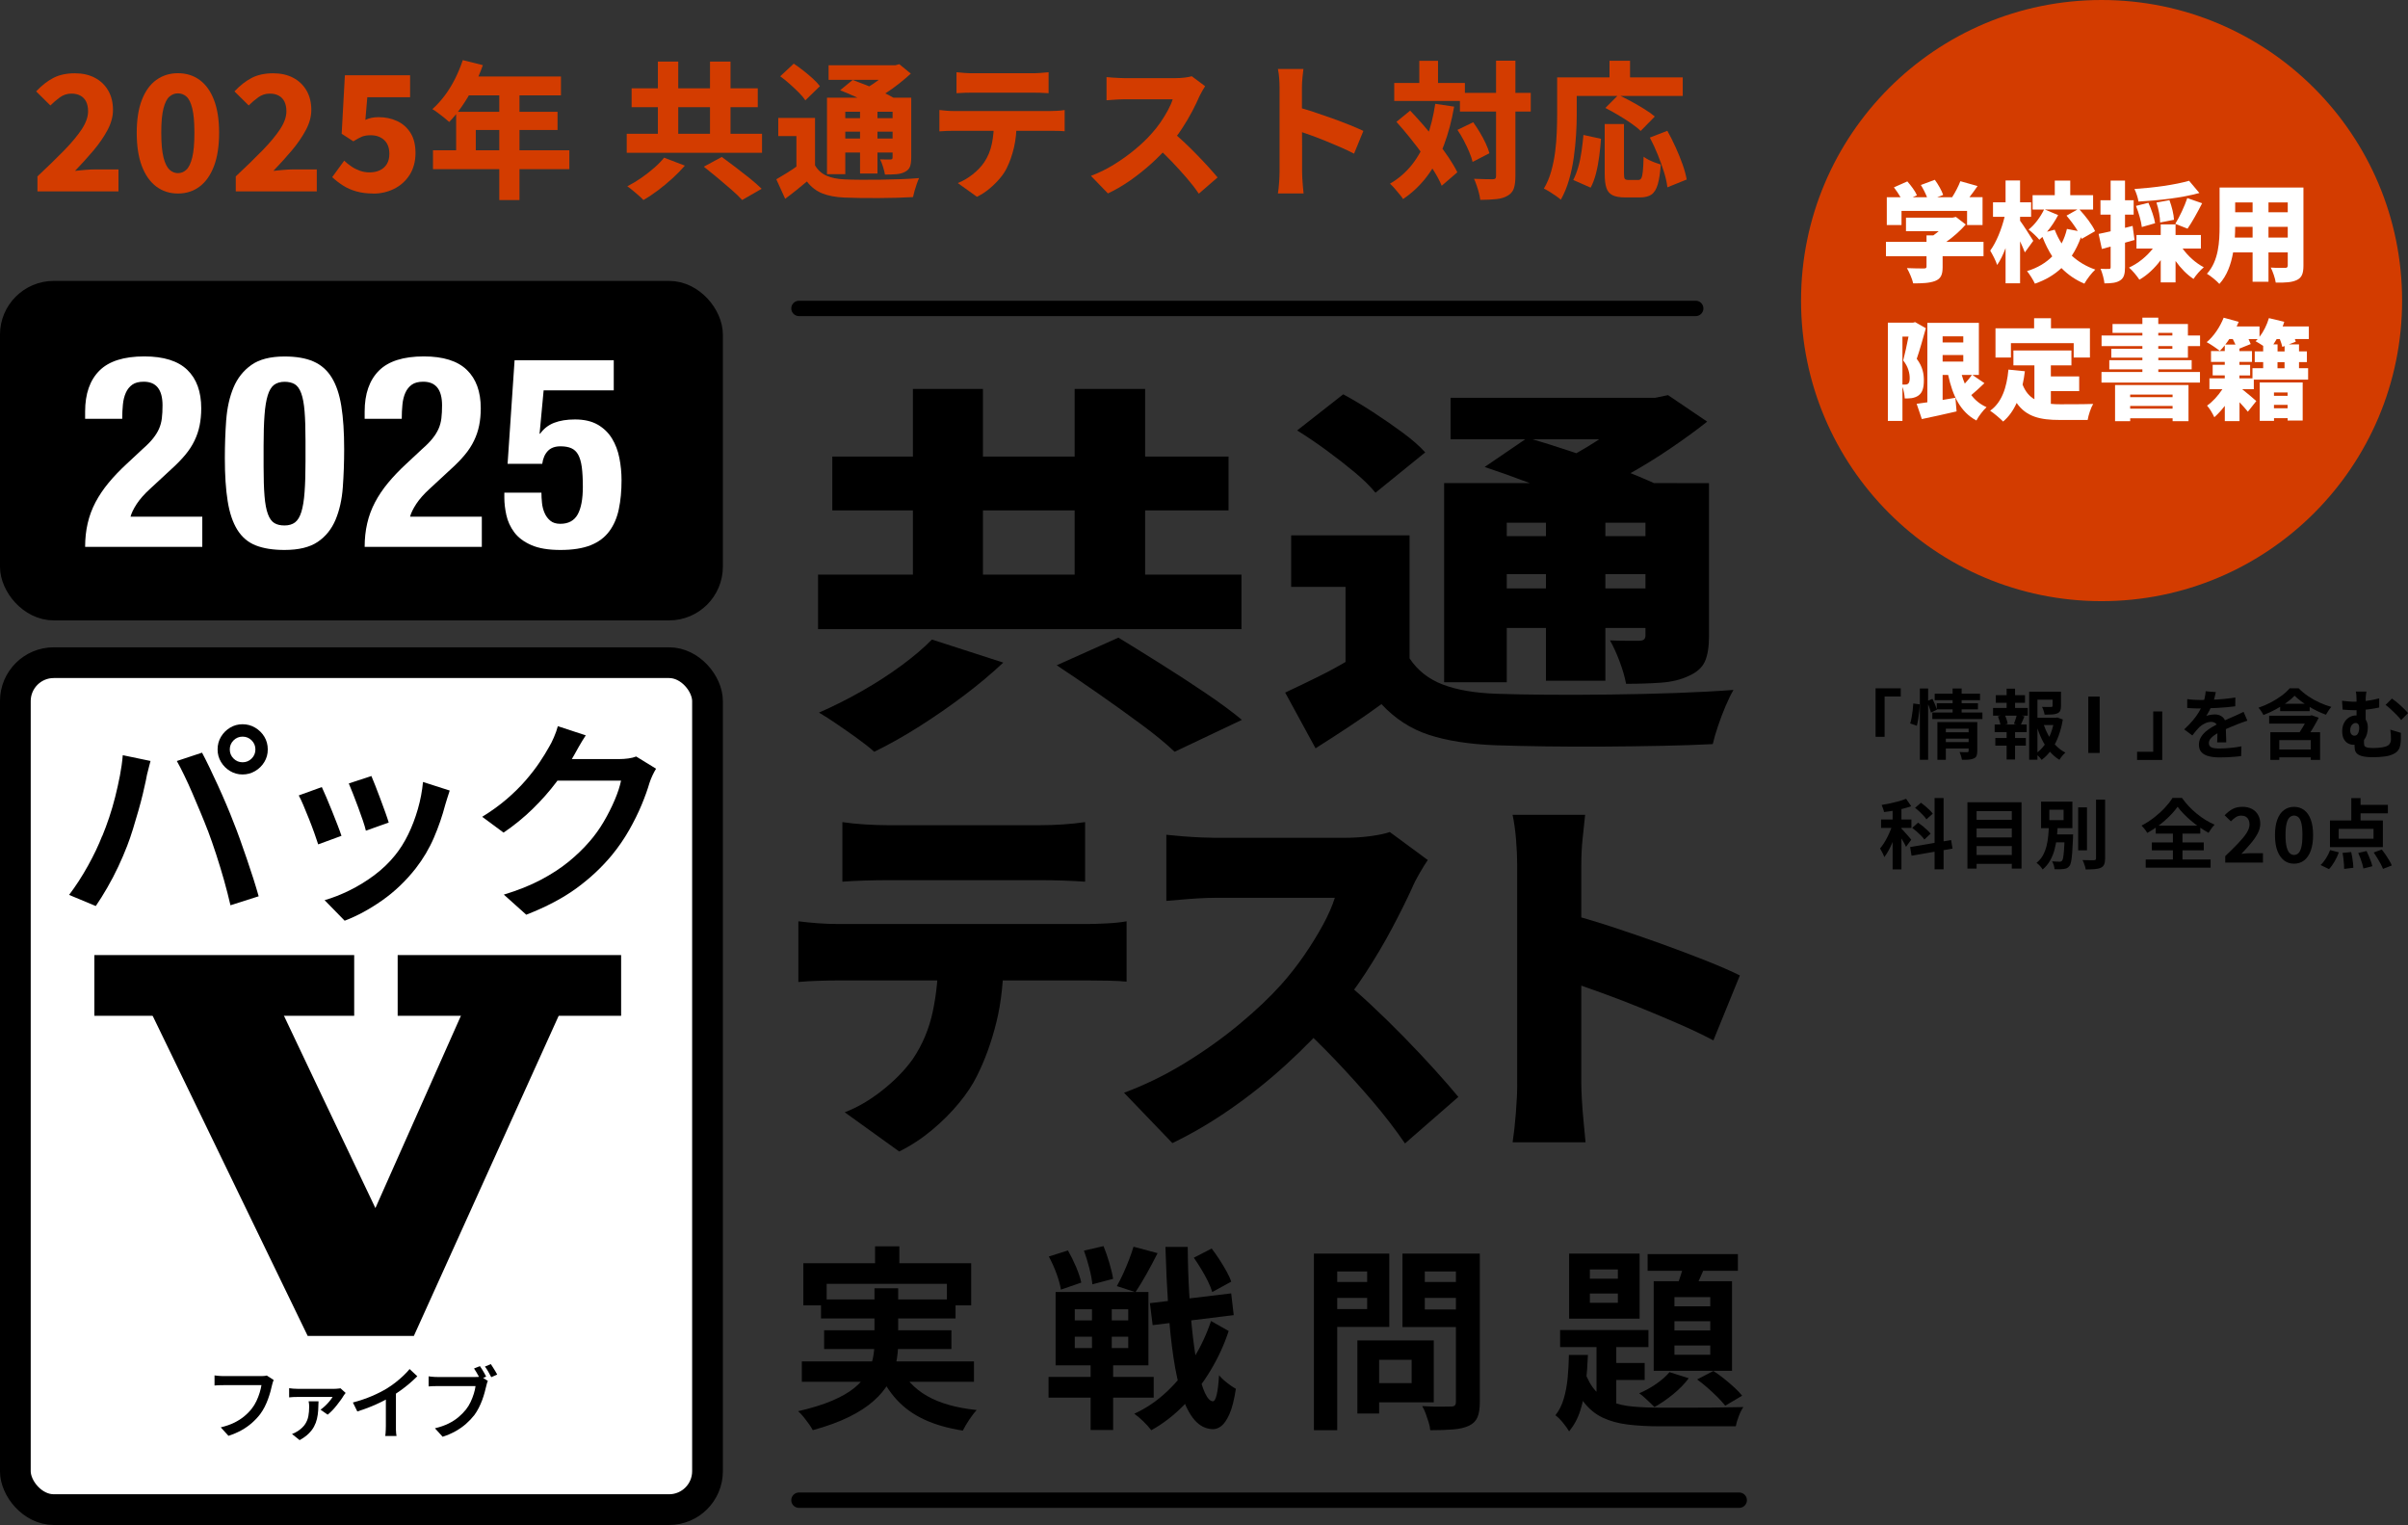 <?xml version="1.0" encoding="UTF-8"?>
<svg id="_レイヤー_2" data-name="レイヤー 2" xmlns="http://www.w3.org/2000/svg" viewBox="0 0 571.14 361.64">
  <rect x="0" y="0" width="571.14" height="361.64" fill="#333333" stroke="none"/>
  <defs>
    <style>
      .cls-1, .cls-2 {
        stroke-miterlimit: 10;
        stroke-width: 7.29px;
      }

      .cls-1, .cls-2, .cls-3 {
        stroke: #000;
      }

      .cls-2, .cls-4 {
        fill: #fff;
      }

      .cls-5, .cls-6, .cls-4 {
        stroke-width: 0px;
      }

      .cls-6 {
        fill: #d33c00;
      }

      .cls-3 {
        fill: none;
        stroke-linecap: round;
        stroke-linejoin: round;
        stroke-width: 3.64px;
      }
    </style>
  </defs>
  <g id="_レイヤー_1-2" data-name="レイヤー 1">
    <g>
      <g>
        <circle class="cls-6" cx="498.46" cy="71.28" r="71.28"/>
        <g>
          <path class="cls-4" d="m470.44,60.76h-9.68v2.57c0,1.82-.41,2.77-1.8,3.31-1.36.51-3.08.56-5.18.56-.23-1.05-.92-2.64-1.49-3.62,1.44.08,3.46.08,3.98.08s.67-.1.67-.46v-2.44h-9.62v-3.41h9.62v-1.54h1.62c.44-.31.87-.64,1.26-.98h-7.75v-3.21h11.04l.8-.18,2.34,1.8c-1.26,1.41-2.88,2.9-4.62,4.11h8.83v3.41Zm-19.43-7.39h-3.49v-6.6h3.26c-.44-.77-1.03-1.64-1.57-2.34l3.18-1.41c.87.98,1.87,2.31,2.28,3.29l-1,.46h3.39c-.36-.92-.92-2.03-1.46-2.9l3.31-1.23c.8,1.08,1.64,2.57,1.98,3.59l-1.41.54h3.54c.77-1.21,1.51-2.64,1.95-3.8l4.08,1.15c-.64.92-1.28,1.82-1.93,2.64h3.11v6.6h-3.67v-3.34h-15.55v3.34Z"/>
          <path class="cls-4" d="m480.26,59.86c-.28-.74-.69-1.69-1.13-2.64v9.96h-3.44v-8.34c-.59,1.57-1.26,2.95-2,4-.31-1.03-1.1-2.49-1.64-3.41,1.46-1.98,2.72-5.16,3.41-8.01h-2.75v-3.44h2.98v-5.18h3.44v5.18h2.62v3.44h-2.62v.92c.72.95,2.69,4.06,3.13,4.77l-2,2.75Zm13.47-3.23l-.15-.38c-.59,1.57-1.28,3.03-2.18,4.39,1.54,1.41,3.39,2.54,5.57,3.29-.85.77-2.03,2.31-2.59,3.34-2.13-.9-3.93-2.16-5.44-3.7-1.67,1.57-3.72,2.82-6.29,3.7-.38-.85-1.28-2.26-1.87-2.98,2.51-.77,4.49-1.98,5.98-3.49-.9-1.39-1.67-2.95-2.33-4.62-.26.23-.49.46-.74.67-.57-.72-1.75-1.8-2.54-2.41,1.44-1.1,2.82-3,3.67-4.75h-2.72v-3.41h5.26v-3.46h3.67v3.46h5.42v3.41h-3.23c1.46,1.57,3.03,3.62,3.7,5.13l-3.16,1.82Zm-6.39-2.16c.44,1.15.98,2.23,1.64,3.26.56-1.08.98-2.23,1.26-3.44l2.57.49c-.74-1.23-1.75-2.57-2.67-3.64l2.59-1.46h-7.73l3.16,1.33c-.74,1.41-1.64,2.77-2.64,3.95l1.82-.49Z"/>
          <path class="cls-4" d="m506.28,56.91c-.74.23-1.49.44-2.26.64v5.8c0,1.62-.26,2.57-1.13,3.13-.87.59-2.05.72-3.75.72-.08-.92-.49-2.46-.92-3.46.82.05,1.67.05,1.98.03.31,0,.41-.08.41-.41v-4.88l-2.08.56-.77-3.57c.82-.15,1.8-.39,2.85-.62v-3.95h-2.41v-3.41h2.41v-4.67h3.41v4.67h2.05v3.41h-2.05v3.13l1.8-.46.46,3.34Zm11.4,2.03c1.26,1.77,3.11,3.44,5.03,4.44-.8.64-1.9,1.92-2.44,2.77-1.57-1.03-3.03-2.54-4.26-4.26v5.08h-3.52v-5.29c-1.41,1.9-3.16,3.57-5.06,4.65-.56-.87-1.67-2.21-2.46-2.87,2.18-1,4.23-2.67,5.65-4.52h-3.88v-3.21h5.75v-2.52h3.52v2.52h6.01v3.21h-4.34Zm3.98-13.17c-4.21,1.16-9.7,1.77-14.45,2.03-.1-.85-.56-2.18-.95-2.98,4.62-.31,9.68-1,12.96-1.95l2.44,2.9Zm-13.65,8.06c-.15-1.31-.74-3.41-1.39-5l2.95-.74c.69,1.51,1.39,3.54,1.59,4.85l-3.16.9Zm4.34-1.08c0-1.21-.36-3.18-.87-4.72l3.08-.56c.56,1.49,1.03,3.39,1.08,4.65l-3.29.64Zm3.59.33c1-1.62,2.21-4.16,2.85-6.11l3.52,1.23c-1.13,2.21-2.41,4.52-3.46,6.03l-2.9-1.15Z"/>
          <path class="cls-4" d="m546.34,62.99c0,1.85-.38,2.82-1.51,3.39-1.18.59-2.77.67-5.06.64-.13-1-.69-2.62-1.18-3.57,1.26.1,2.93.08,3.39.08s.64-.15.64-.59v-3.08h-4.57v6.96h-3.77v-6.96h-4.62c-.49,2.8-1.46,5.54-3.26,7.47-.59-.69-2.13-1.95-2.95-2.41,2.8-3.05,3-7.67,3-11.29v-9.16h19.89v18.53Zm-12.06-6.65v-2.54h-4.13c0,.8-.03,1.64-.08,2.54h4.21Zm-4.13-8.34v2.34h4.13v-2.34h-4.13Zm12.47,0h-4.57v2.34h4.57v-2.34Zm0,8.34v-2.54h-4.57v2.54h4.57Z"/>
          <path class="cls-4" d="m456.78,77.83c-.64,2.31-1.46,5.26-2.16,7.26,1.46,1.92,1.69,3.67,1.69,5.11,0,1.87-.38,2.95-1.28,3.59-.44.33-.98.51-1.57.62-.46.08-1.08.08-1.69.08-.03-.77-.21-1.87-.54-2.75v8.08h-3.46v-23.3h5.96l.51-.13,2.54,1.44Zm-5.54,13.37h.64c.26,0,.49-.05.69-.21.26-.21.38-.62.38-1.31,0-1.08-.28-2.62-1.54-4.21.41-1.54.9-3.82,1.26-5.65h-1.44v11.37Zm19.43-.33c-1.03,1-2.13,2-3.11,2.82.92,1.23,2.13,2.21,3.62,2.87-.8.72-1.9,2.18-2.41,3.16-3.8-2.03-5.62-5.83-6.7-10.81h-1.31v5.93c1-.18,2.03-.33,3.03-.51l.28,3.23c-2.82.67-5.83,1.31-8.24,1.82l-1.23-3.62c.74-.1,1.59-.23,2.54-.36v-18.84h12.22v12.35h-1.54l2.85,1.95Zm-9.91-11.11v1.44h4.9v-1.44h-4.9Zm0,5.98h4.9v-1.54h-4.9v1.54Zm4.54,3.18c.21.72.44,1.41.72,2.05.64-.69,1.23-1.41,1.69-2.05h-2.41Z"/>
          <path class="cls-4" d="m486.44,95.77c.72.08,1.46.1,2.23.1,1.62,0,5.8,0,7.8-.08-.54.87-1.13,2.67-1.31,3.8h-6.7c-4.47,0-7.83-.72-10.14-4.03-.8,1.77-1.85,3.26-3.21,4.41-.62-.67-2.21-2-3.08-2.57,2.75-1.95,3.95-5.47,4.34-9.75l3.9.39c-.13,1.1-.31,2.18-.54,3.18.67,1.69,1.62,2.77,2.8,3.46v-8.03h-4.98v-3.54h13.76v3.54h-4.88v2.62h6.72v3.49h-6.72v3Zm-9.47-10.98h-3.67v-6.93h9.16v-2.39h4v2.39h9.24v6.93h-3.85v-3.41h-14.89v3.41Z"/>
          <path class="cls-4" d="m511.92,84.82v.59h7.91v2.18h-7.91v.62h9.88v2.52h-23.36v-2.52h9.7v-.62h-7.85v-2.18h7.85v-.59h-7.37v-2.1h7.37v-.64h-9.68v-2.52h9.68v-.62h-7.08v-2.1h7.08v-1.51h3.77v1.51h7.03v2.72h2.88v2.52h-2.88v2.75h-7.03Zm-10.27,6.49h17.43v8.57h-3.77v-.69h-10.06v.69h-3.59v-8.57Zm3.59,2.26v.62h10.06v-.62h-10.06Zm10.06,3.34v-.64h-10.06v.64h10.06Zm-3.39-17.35h3.34v-.62h-3.34v.62Zm0,3.16h3.34v-.64h-3.34v.64Z"/>
          <path class="cls-4" d="m547.62,80.4h-3.31c.08.23.15.44.21.64l-1.62.62h2.39v1.67h1.87v2.54h-1.87v1.44h2.16v2.72h-12.88v2.26h-2.77c1.18.92,2.85,2.36,3.36,2.82l-2,2.52c-.49-.62-1.23-1.44-1.98-2.23v4.47h-3.49v-3.62c-.79,1.03-1.67,1.98-2.49,2.69-.36-.8-1.1-2.08-1.72-2.75,1.28-.87,2.64-2.36,3.64-3.9h-3.08v-2.57h3.64v-.69h-2.87v-2.52h2.87v-.69h-3.26v-2.57h3.26v-1.36c-.38.49-.79.95-1.18,1.33-.72-.59-2.23-1.62-3.11-2.08,1.67-1.36,3.18-3.64,4.03-5.8l3.57.98c-.15.36-.31.74-.49,1.1h5.42v2.46c.97-1.23,1.77-2.87,2.23-4.44l3.64.87c-.1.36-.23.74-.38,1.1h6.21v2.98Zm-18.86,0c-.31.46-.62.9-.95,1.31h2.41c-.18-.41-.41-.87-.64-1.31h-.82Zm2.41,9.32h3.08v-2.41h2.54v-1.44h-2v-2.54h2v-1.31c-.64-.41-1.31-.85-1.8-1.1.18-.15.33-.33.51-.51h-2.18c.21.44.39.85.51,1.18l-2.67,1.08v.59h2.98v2.57h-2.98v.69h2.54v2.52h-2.54v.69Zm4.8.98h10.19v9.03h-3.57v-.56h-3.23v.64h-3.39v-9.11Zm5.36-8.44c-.1-.49-.33-1.18-.59-1.85h-.75c-.26.44-.51.87-.79,1.26h1v1.67h1.67v-1.28l-.54.21Zm-1.98,10.81v.8h3.23v-.8h-3.23Zm3.23,3.75v-.8h-3.23v.8h3.23Zm-.72-10.93h-1.67v1.44h1.67v-1.44Z"/>
        </g>
      </g>
      <g>
        <g>
          <g>
            <g>
              <rect class="cls-1" x="3.64" y="70.26" width="164.17" height="73.22" rx="9.11" ry="9.11"/>
              <g>
                <path class="cls-4" d="m20.19,129.71c0-2,.2-3.87.61-5.62.4-1.74,1.02-3.4,1.85-4.98.83-1.57,1.87-3.12,3.12-4.63,1.25-1.51,2.71-3.03,4.37-4.56l3.7-3.45c1.02-.89,1.84-1.72,2.45-2.49.62-.77,1.09-1.53,1.43-2.3s.56-1.6.67-2.49c.11-.89.16-1.91.16-3.06,0-3.74-1.49-5.61-4.46-5.61-1.15,0-2.05.23-2.71.7-.66.47-1.17,1.11-1.53,1.91-.36.81-.6,1.75-.7,2.81-.11,1.06-.16,2.19-.16,3.38h-8.8v-1.72c0-4.21,1.13-7.44,3.38-9.7,2.25-2.25,5.8-3.38,10.65-3.38,4.59,0,7.99,1.06,10.2,3.19,2.21,2.13,3.31,5.17,3.31,9.12,0,1.45-.13,2.8-.38,4.05-.25,1.25-.66,2.46-1.21,3.6-.55,1.15-1.27,2.27-2.17,3.35-.89,1.08-1.98,2.2-3.25,3.35l-5.1,4.72c-1.36,1.23-2.42,2.44-3.19,3.6-.76,1.17-1.25,2.18-1.47,3.03h17.02v7.15h-27.79Z"/>
                <path class="cls-4" d="m53.66,99.6c.21-2.89.79-5.46,1.72-7.69.93-2.23,2.35-4.02,4.24-5.36,1.89-1.34,4.51-2.01,7.87-2.01,2.76,0,5.05.39,6.85,1.18,1.81.79,3.25,2.05,4.33,3.8,1.08,1.74,1.85,4.01,2.29,6.8.45,2.79.67,6.18.67,10.18,0,3.15-.11,6.17-.32,9.06-.21,2.89-.79,5.46-1.72,7.69-.94,2.23-2.35,3.99-4.24,5.26-1.89,1.28-4.52,1.91-7.87,1.91-2.72,0-4.99-.36-6.82-1.08-1.83-.72-3.28-1.96-4.37-3.7-1.08-1.74-1.85-4.01-2.29-6.8-.45-2.79-.67-6.18-.67-10.18,0-3.15.11-6.17.32-9.06Zm9.08,18.03c.15,1.81.41,3.23.8,4.27.38,1.04.89,1.75,1.53,2.14s1.44.57,2.42.57,1.85-.24,2.49-.73c.64-.49,1.14-1.32,1.5-2.49.36-1.17.62-2.73.76-4.69.15-1.96.22-4.38.22-7.27v-4.91c0-2.85-.07-5.18-.22-6.99-.15-1.81-.41-3.23-.8-4.28-.38-1.04-.89-1.75-1.53-2.14-.64-.38-1.45-.57-2.42-.57s-1.85.25-2.49.73c-.64.49-1.14,1.32-1.5,2.49-.36,1.17-.62,2.73-.76,4.69-.15,1.96-.22,4.38-.22,7.27v4.91c0,2.85.07,5.18.22,6.99Z"/>
                <path class="cls-4" d="m86.49,129.71c0-2,.2-3.87.61-5.62.4-1.74,1.02-3.4,1.85-4.98.83-1.57,1.87-3.12,3.12-4.63,1.25-1.51,2.71-3.03,4.37-4.56l3.7-3.45c1.02-.89,1.84-1.72,2.45-2.49.62-.77,1.09-1.53,1.43-2.3s.56-1.6.67-2.49c.11-.89.16-1.91.16-3.06,0-3.74-1.49-5.61-4.46-5.61-1.15,0-2.05.23-2.71.7-.66.47-1.17,1.11-1.53,1.91-.36.81-.6,1.75-.7,2.81-.11,1.06-.16,2.19-.16,3.38h-8.8v-1.72c0-4.21,1.13-7.44,3.38-9.7,2.25-2.25,5.8-3.38,10.65-3.38,4.59,0,7.99,1.06,10.2,3.19,2.21,2.13,3.31,5.17,3.31,9.12,0,1.45-.13,2.8-.38,4.05-.25,1.25-.66,2.46-1.21,3.6-.55,1.15-1.27,2.27-2.17,3.35-.89,1.08-1.98,2.2-3.25,3.35l-5.1,4.72c-1.36,1.23-2.42,2.44-3.19,3.6-.76,1.17-1.25,2.18-1.47,3.03h17.02v7.15h-27.79Z"/>
                <path class="cls-4" d="m128.94,92.58l-.96,10.27h.13c.85-1.19,1.95-2.05,3.31-2.58,1.36-.53,3.02-.8,4.97-.8,2.17,0,3.96.42,5.39,1.24,1.42.83,2.55,1.92,3.38,3.29.83,1.36,1.41,2.9,1.75,4.63.34,1.72.51,3.48.51,5.26,0,2.51-.21,4.79-.64,6.83-.42,2.04-1.18,3.8-2.26,5.26-1.08,1.47-2.56,2.57-4.43,3.32-1.87.74-4.25,1.12-7.14,1.12s-5.15-.38-6.92-1.15-3.11-1.78-4.05-3.03c-.93-1.25-1.56-2.62-1.88-4.08-.32-1.47-.48-2.84-.48-4.12v-1.21h8.8c0,.77.04,1.57.13,2.42.08.85.29,1.65.61,2.39.32.75.78,1.36,1.37,1.85.59.49,1.38.73,2.36.73,1.91,0,3.28-.73,4.11-2.2.83-1.47,1.24-3.67,1.24-6.6,0-1.87-.09-3.42-.25-4.66-.17-1.23-.46-2.21-.86-2.94-.4-.72-.95-1.23-1.63-1.53-.68-.3-1.53-.45-2.55-.45-1.32,0-2.33.37-3.03,1.12-.7.74-1.14,1.75-1.31,3.03h-8.22l1.66-24.57h23.52v7.15h-16.64Z"/>
              </g>
            </g>
            <g>
              <rect class="cls-2" x="3.64" y="157.15" width="164.17" height="200.85" rx="9.11" ry="9.11"/>
              <g>
                <g>
                  <path class="cls-5" d="m137.25,230.41l-39.09,86.4h-25.18l-42.38-87.5h31.34c1.78,4.14,27.1,57.18,27.1,57.18l24.94-56.08h23.26Z"/>
                  <rect class="cls-5" x="22.38" y="226.49" width="61.63" height="14.4"/>
                  <rect class="cls-5" x="94.32" y="226.49" width="53" height="14.4"/>
                </g>
                <g>
                  <path class="cls-5" d="m24.26,198.26c.57-1.39,1.12-2.86,1.65-4.44.52-1.57,1-3.19,1.42-4.87.42-1.67.79-3.34,1.11-4.99.32-1.66.55-3.28.68-4.87l6.58,1.37c-.1.47-.24,1-.41,1.57-.17.58-.31,1.14-.43,1.7s-.21,1.04-.28,1.44c-.17.85-.41,1.89-.71,3.14s-.66,2.59-1.06,4c-.41,1.42-.83,2.85-1.27,4.28-.44,1.44-.9,2.76-1.37,3.98-.61,1.59-1.32,3.24-2.13,4.97-.81,1.72-1.68,3.39-2.61,4.99-.93,1.61-1.83,3.05-2.71,4.33l-6.33-2.64c1.59-2.1,3.08-4.4,4.48-6.92,1.4-2.52,2.52-4.88,3.37-7.07Zm25.02-1.32c-.51-1.32-1.07-2.73-1.7-4.23-.62-1.5-1.27-3.02-1.92-4.54s-1.31-2.95-1.95-4.28c-.64-1.33-1.23-2.48-1.77-3.42l5.98-1.98c.51.95,1.09,2.1,1.75,3.47.66,1.37,1.33,2.81,2.03,4.33.69,1.52,1.36,3.03,2,4.54.64,1.5,1.2,2.88,1.67,4.13.47,1.15.98,2.48,1.52,4s1.09,3.09,1.65,4.72c.56,1.62,1.08,3.2,1.57,4.74.49,1.54.9,2.92,1.24,4.13l-6.69,2.13c-.44-1.93-.95-3.9-1.52-5.93-.58-2.03-1.19-4.06-1.85-6.08-.66-2.03-1.33-3.94-2-5.73Zm2.33-19.21c0-1.12.27-2.12.81-3.02.54-.9,1.26-1.61,2.15-2.15.89-.54,1.88-.81,2.96-.81s2.08.27,2.99.81c.91.54,1.64,1.26,2.18,2.15.54.9.81,1.9.81,3.02s-.27,2.07-.81,2.97c-.54.9-1.27,1.61-2.18,2.15-.91.54-1.91.81-2.99.81s-2.07-.27-2.96-.81c-.9-.54-1.61-1.26-2.15-2.15-.54-.9-.81-1.88-.81-2.97Zm2.89,0c0,.85.3,1.56.89,2.15.59.59,1.31.89,2.15.89s1.56-.3,2.15-.89c.59-.59.89-1.31.89-2.15s-.3-1.56-.89-2.15c-.59-.59-1.31-.89-2.15-.89s-1.56.3-2.15.89c-.59.59-.89,1.31-.89,2.15Z"/>
                  <path class="cls-5" d="m76.33,186.65c.3.64.67,1.46,1.09,2.46.42,1,.86,2.06,1.32,3.19.46,1.13.89,2.22,1.29,3.27.41,1.05.73,1.93.96,2.64l-5.52,2.03c-.2-.64-.5-1.51-.89-2.61-.39-1.1-.82-2.24-1.29-3.42-.47-1.18-.92-2.27-1.34-3.27-.42-1-.79-1.77-1.09-2.31l5.47-1.98Zm30.34.81c-.24.74-.44,1.38-.61,1.9-.17.52-.32,1.02-.46,1.5-.68,2.6-1.57,5.2-2.68,7.78-1.11,2.59-2.55,5.01-4.31,7.28-2.36,3.01-5.03,5.55-8,7.63-2.97,2.08-5.93,3.68-8.86,4.79l-4.76-4.87c1.89-.54,3.86-1.31,5.9-2.31,2.04-1,4.01-2.21,5.9-3.62,1.89-1.42,3.53-2.99,4.91-4.71,1.18-1.45,2.23-3.12,3.14-4.99.91-1.88,1.67-3.88,2.28-6.01.61-2.13,1.01-4.26,1.21-6.39l6.33,2.03Zm-18.59-3.45c.24.54.55,1.31.94,2.31.39,1,.79,2.06,1.22,3.19.42,1.13.81,2.2,1.17,3.19.35,1,.62,1.78.79,2.36l-5.42,1.93c-.14-.61-.37-1.41-.71-2.41-.34-1-.71-2.04-1.12-3.14-.4-1.1-.81-2.15-1.21-3.17-.41-1.01-.74-1.84-1.01-2.48l5.37-1.77Z"/>
                  <path class="cls-5" d="m138.94,174.38c-.54.81-1.08,1.69-1.62,2.64-.54.95-.95,1.67-1.22,2.18-1.11,1.99-2.49,4.08-4.13,6.26-1.64,2.18-3.51,4.3-5.62,6.36-2.11,2.06-4.42,3.94-6.91,5.63l-5.07-3.75c2.19-1.35,4.14-2.76,5.85-4.23,1.7-1.47,3.19-2.94,4.46-4.41s2.36-2.88,3.27-4.23c.91-1.35,1.67-2.59,2.28-3.7.34-.54.72-1.29,1.14-2.26.42-.96.73-1.85.94-2.66l6.64,2.18Zm16.67,7.91c-.27.44-.55.96-.84,1.57-.29.61-.53,1.22-.73,1.83-.44,1.52-1.06,3.25-1.87,5.2-.81,1.94-1.8,3.94-2.96,5.98-1.17,2.05-2.51,4-4.03,5.86-2.4,2.91-5.2,5.53-8.41,7.88-3.21,2.35-7.19,4.45-11.95,6.31l-5.32-4.77c3.34-1.01,6.26-2.18,8.76-3.5,2.5-1.32,4.69-2.74,6.56-4.26s3.55-3.14,5.04-4.87c1.21-1.39,2.33-2.94,3.34-4.66,1.01-1.72,1.88-3.45,2.61-5.17.73-1.72,1.22-3.24,1.49-4.56h-17.58l2.13-5.12h14.94c.78,0,1.53-.05,2.25-.15.73-.1,1.34-.25,1.85-.46l4.71,2.89Z"/>
                </g>
                <g>
                  <path class="cls-5" d="m64.91,327.26c-.08.16-.14.35-.21.56-.06.21-.12.42-.17.62-.1.48-.23,1-.39,1.58-.16.58-.36,1.18-.58,1.8-.23.62-.49,1.23-.8,1.84-.31.6-.66,1.16-1.04,1.68-.56.74-1.22,1.44-1.96,2.09-.74.65-1.57,1.24-2.49,1.75s-1.95.95-3.08,1.32l-1.83-2.01c1.24-.3,2.31-.67,3.22-1.12.9-.45,1.69-.95,2.37-1.52.68-.56,1.27-1.17,1.77-1.81.43-.54.79-1.14,1.1-1.79.31-.65.56-1.31.76-1.96.2-.65.34-1.25.43-1.81h-9.01c-.41,0-.81,0-1.19.02-.38.01-.69.03-.93.06v-2.39c.19.03.41.05.66.08.25.02.51.04.77.06.26.01.5.02.7.02h8.92c.17,0,.39,0,.63-.02.24-.01.48-.05.71-.11l1.66,1.07Z"/>
                  <path class="cls-5" d="m81.97,330.34c-.08.1-.17.22-.27.35s-.18.24-.23.33c-.15.26-.36.59-.64.97-.28.38-.59.79-.93,1.23s-.71.86-1.08,1.25c-.38.4-.75.73-1.11,1.01l-1.69-1.19c.38-.25.75-.56,1.13-.92.38-.36.72-.73,1.03-1.11s.54-.7.71-.98h-8.39c-.31,0-.63,0-.94.02-.31.01-.64.04-.98.08v-2.18c.29.05.6.09.94.11.34.03.66.04.98.04h8.88c.12,0,.28,0,.46-.02s.36-.03.53-.05c.17-.02.3-.03.4-.05l1.22,1.11Zm-6.42,1.96c-.01.74-.04,1.46-.08,2.15-.04.69-.14,1.36-.29,2.01s-.38,1.26-.7,1.85c-.31.59-.75,1.15-1.3,1.69-.55.53-1.25,1.04-2.11,1.52l-1.81-1.45c.24-.09.48-.19.71-.31s.49-.27.75-.44c.75-.51,1.31-1.06,1.68-1.64.37-.58.62-1.2.74-1.87.12-.67.19-1.4.19-2.19,0-.23,0-.45-.03-.67-.02-.22-.05-.43-.1-.63h2.33Z"/>
                  <path class="cls-5" d="m83.68,332.6c1.67-.44,3.19-.96,4.57-1.55s2.6-1.22,3.65-1.87c.65-.4,1.3-.86,1.95-1.37.65-.51,1.26-1.04,1.83-1.58.58-.55,1.07-1.07,1.47-1.57l1.83,1.71c-.56.56-1.18,1.13-1.84,1.7-.67.57-1.36,1.11-2.08,1.63-.72.51-1.45,1-2.19,1.45-.7.41-1.49.84-2.37,1.28-.88.44-1.81.85-2.79,1.24-.99.39-1.97.74-2.96,1.05l-1.05-2.13Zm7.84-2.32l2.39-.6v8.51c0,.26,0,.55,0,.86,0,.31.02.6.05.87.02.27.06.47.09.61h-2.67c.02-.14.05-.34.07-.61.02-.27.04-.56.05-.87.01-.31.02-.59.02-.86v-7.91Z"/>
                  <path class="cls-5" d="m115.72,327.48c-.09.16-.16.35-.22.56-.06.21-.11.42-.16.62-.11.48-.25,1-.4,1.58-.16.58-.35,1.18-.58,1.8-.23.62-.5,1.23-.81,1.84-.31.6-.65,1.16-1.03,1.68-.58.74-1.23,1.43-1.97,2.08-.73.65-1.56,1.23-2.48,1.75-.92.52-1.95.96-3.08,1.33l-1.83-2.01c1.24-.3,2.31-.67,3.22-1.12.9-.45,1.69-.95,2.36-1.52.67-.56,1.26-1.17,1.78-1.81.43-.54.79-1.14,1.1-1.79.31-.65.56-1.31.76-1.96.2-.65.34-1.25.41-1.81h-8.99c-.41,0-.81,0-1.19.02s-.7.03-.95.06v-2.39c.19.03.41.05.66.08.25.03.51.04.78.06.27.01.5.02.71.02h8.92c.17,0,.39,0,.63-.02.24-.01.48-.05.71-.11l1.66,1.07Zm-1.88-3.5c.16.23.34.49.52.79s.36.6.53.89c.17.3.31.56.42.8l-1.43.6c-.13-.26-.27-.54-.43-.84-.16-.29-.33-.59-.5-.88-.17-.29-.34-.56-.52-.81l1.41-.56Zm2.58-.49c.15.23.32.49.51.79.19.3.37.6.56.9.18.3.33.56.44.79l-1.41.62c-.2-.39-.44-.83-.71-1.31-.28-.48-.54-.89-.79-1.21l1.41-.58Z"/>
                </g>
              </g>
            </g>
          </g>
          <g>
            <g>
              <path class="cls-5" d="m194.03,136.26h100.43v12.94h-100.43v-12.94Zm26.99,15.4l16.94,5.47c-2.77,2.61-5.87,5.21-9.29,7.79-3.42,2.58-6.96,5.03-10.6,7.34-3.64,2.31-7.21,4.31-10.71,6.02-1.09-.97-2.44-2.04-4.04-3.19-1.6-1.16-3.21-2.28-4.81-3.37-1.6-1.09-3.02-2.01-4.26-2.73,3.35-1.46,6.74-3.16,10.16-5.1,3.42-1.94,6.59-4,9.51-6.15,2.91-2.16,5.28-4.18,7.1-6.06Zm-23.61-43.39h93.98v12.76h-93.98v-12.76Zm19.12-16.04h16.61v52.96h-16.61v-52.96Zm34.1,65.54l14.64-6.56c2.99,1.82,6.32,3.89,10,6.2,3.68,2.31,7.25,4.63,10.71,6.97,3.46,2.34,6.32,4.45,8.58,6.33l-15.96,7.57c-1.9-1.82-4.46-3.94-7.7-6.34-3.24-2.4-6.65-4.85-10.22-7.34-3.57-2.49-6.92-4.77-10.05-6.84Zm4.26-65.54h16.72v52.96h-16.72v-52.96Z"/>
              <path class="cls-5" d="m334.33,156.13c1.89,2.86,4.52,4.92,7.87,6.2,3.35,1.28,7.58,2.01,12.68,2.19,3.42.12,7.5.2,12.24.23,4.74.03,9.71.02,14.92-.05,5.21-.06,10.34-.18,15.41-.36,5.06-.18,9.63-.42,13.71-.73-.58.97-1.2,2.23-1.86,3.78-.66,1.55-1.26,3.13-1.8,4.74-.55,1.61-.97,3.05-1.26,4.33-3.57.18-7.59.32-12.08.41-4.48.09-9.09.15-13.82.18-4.74.03-9.33.01-13.77-.05-4.44-.06-8.41-.15-11.91-.27-6.19-.24-11.44-1.06-15.74-2.46-4.3-1.4-8.05-3.83-11.26-7.29-2.33,1.7-4.75,3.39-7.27,5.06-2.51,1.67-5.3,3.48-8.36,5.42l-7.21-13.22c2.48-1.15,5.1-2.42,7.87-3.78,2.77-1.37,5.39-2.81,7.87-4.33h13.77Zm0-29.17v34.36h-15.19v-22.15h-12.9v-12.21h28.09Zm-26.67-24.88l10.93-8.57c2.26,1.22,4.63,2.63,7.1,4.24,2.48,1.61,4.83,3.24,7.05,4.88,2.22,1.64,3.99,3.19,5.3,4.65l-11.8,9.57c-1.17-1.46-2.79-3.05-4.86-4.79-2.08-1.73-4.32-3.48-6.72-5.24-2.4-1.76-4.74-3.34-6.99-4.74Zm34.86,12.49h55.19v9.39h-40.33v37.83h-14.86v-47.22Zm1.53-20.24h50.71v9.84h-50.71v-9.84Zm6.78,32.81h44.37v9.02h-44.37v-9.02Zm0,12.4h44.37v9.39h-44.37v-9.39Zm1.31-28.8l10.16-6.93c3.13.91,6.61,2.01,10.44,3.28,3.83,1.28,7.52,2.6,11.09,3.97,3.57,1.37,6.59,2.63,9.07,3.78l-10.93,7.75c-2.11-1.15-4.9-2.43-8.36-3.83-3.46-1.4-7.09-2.81-10.87-4.24-3.79-1.43-7.32-2.69-10.6-3.78Zm14.53,8.39h14.1v42.29h-14.1v-42.29Zm22.29-24.79h3.61l3.06-.64,9.29,6.29c-2.62,2.07-5.52,4.18-8.69,6.33-3.17,2.16-6.47,4.19-9.89,6.11-3.42,1.91-6.81,3.6-10.16,5.06-.87-1.09-2.11-2.37-3.72-3.83-1.6-1.46-2.95-2.61-4.04-3.46,2.62-1.15,5.26-2.54,7.92-4.15,2.66-1.61,5.12-3.25,7.38-4.92,2.26-1.67,4.01-3.17,5.25-4.51v-2.28Zm1.31,20.24h15.08v36.28c0,2.55-.33,4.56-.98,6.02-.66,1.46-1.97,2.61-3.93,3.46-1.82.85-3.97,1.37-6.45,1.55-2.48.18-5.25.27-8.31.27-.29-1.58-.8-3.34-1.53-5.29-.73-1.94-1.49-3.61-2.29-5.01,1.24.06,2.57.09,3.99.09h2.9c.58,0,.98-.11,1.2-.32.22-.21.33-.53.33-.96v-36.1Z"/>
              <path class="cls-5" d="m189.34,218.48c1.4.18,2.93.33,4.6.46,1.67.12,3.2.18,4.6.18h59.65c.97,0,2.4-.05,4.28-.14s3.46-.26,4.74-.5v14.31c-1.22-.12-2.67-.2-4.37-.23-1.7-.03-3.25-.05-4.64-.05h-59.65c-1.34,0-2.88.03-4.64.09-1.76.06-3.28.15-4.55.27v-14.4Zm10.47-23.52c1.58.24,3.35.43,5.33.55,1.97.12,3.72.18,5.24.18h36.43c1.7,0,3.46-.06,5.28-.18,1.82-.12,3.58-.3,5.28-.55v14.13c-1.7-.12-3.45-.21-5.24-.27-1.79-.06-3.57-.09-5.33-.09h-36.43c-1.58,0-3.36.03-5.33.09-1.97.06-3.72.15-5.24.27v-14.13Zm38.25,31.36c0,6.08-.58,11.44-1.73,16.09s-2.67,8.86-4.55,12.62c-1.03,2.13-2.47,4.32-4.33,6.56-1.85,2.25-3.98,4.38-6.38,6.38-2.4,2.01-4.99,3.71-7.79,5.1l-12.93-9.3c3.04-1.15,6.02-2.9,8.97-5.24,2.94-2.34,5.33-4.79,7.15-7.34,2.31-3.4,3.9-7.19,4.78-11.35.88-4.16,1.32-8.64,1.32-13.44l15.48-.09Z"/>
              <path class="cls-5" d="m338.62,203.99c-.43.61-1.03,1.58-1.82,2.92-.79,1.34-1.43,2.58-1.91,3.74-1.28,2.8-2.84,5.94-4.69,9.43-1.85,3.5-3.95,7.03-6.28,10.62-2.34,3.59-4.84,6.96-7.51,10.12-3.4,3.95-7.18,7.82-11.34,11.62-4.16,3.8-8.53,7.29-13.11,10.48-4.58,3.19-9.21,5.91-13.89,8.16l-11.47-11.94c4.92-1.82,9.71-4.16,14.39-7.02,4.67-2.86,8.98-5.93,12.93-9.21,3.95-3.28,7.25-6.41,9.93-9.39,2-2.25,3.84-4.59,5.51-7.02,1.67-2.43,3.14-4.82,4.42-7.16,1.27-2.34,2.21-4.48,2.82-6.43h-28.32c-1.34,0-2.75.05-4.23.14-1.49.09-2.88.2-4.19.32-1.31.12-2.38.21-3.23.27v-15.68c1.09.12,2.38.24,3.87.36,1.49.12,2.94.21,4.37.27,1.43.06,2.56.09,3.42.09h30.42c2.31,0,4.45-.14,6.42-.41,1.97-.27,3.47-.59,4.51-.96l9.02,6.65Zm-21.04,27.71c2.31,1.82,4.8,3.98,7.47,6.47,2.67,2.49,5.33,5.09,7.97,7.79,2.64,2.7,5.08,5.3,7.33,7.79,2.25,2.49,4.1,4.62,5.55,6.38l-12.66,11.03c-2.25-3.28-4.78-6.58-7.6-9.89-2.82-3.31-5.8-6.61-8.92-9.89-3.13-3.28-6.33-6.41-9.61-9.39l10.47-10.3Z"/>
              <path class="cls-5" d="m359.85,257.13v-52.05c0-1.82-.09-3.83-.27-6.02-.18-2.19-.46-4.13-.82-5.83h17.21c-.18,1.7-.38,3.55-.59,5.56s-.32,4.1-.32,6.29v52.05c0,.79.05,2.02.14,3.69.09,1.67.23,3.42.41,5.24.18,1.82.33,3.43.46,4.83h-17.3c.3-1.95.56-4.25.77-6.93.21-2.67.32-4.95.32-6.84Zm11.93-40.47c3.04.79,6.47,1.81,10.29,3.05,3.82,1.25,7.68,2.57,11.57,3.96,3.88,1.4,7.51,2.77,10.88,4.1,3.37,1.34,6.09,2.52,8.15,3.55l-6.28,15.4c-2.55-1.34-5.33-2.66-8.33-3.96-3.01-1.31-6.04-2.58-9.11-3.83-3.07-1.24-6.07-2.4-9.02-3.46-2.95-1.06-5.66-2.02-8.15-2.87v-15.95Z"/>
            </g>
            <g>
              <path class="cls-5" d="m207.41,305.51h5.62v12.92c0,1.61-.16,3.22-.49,4.83-.33,1.61-.91,3.17-1.76,4.67-.85,1.5-2.04,2.94-3.58,4.3-1.53,1.36-3.48,2.63-5.83,3.79-2.35,1.16-5.22,2.21-8.59,3.14-.22-.43-.52-.92-.91-1.46-.39-.54-.81-1.09-1.25-1.65-.45-.56-.89-1.02-1.32-1.39,3.22-.74,5.92-1.58,8.1-2.51,2.18-.93,3.93-1.94,5.25-3.02,1.32-1.08,2.31-2.22,3-3.42.68-1.19,1.14-2.4,1.39-3.63.25-1.22.37-2.47.37-3.74v-12.83Zm-17.23,17.34h40.83v4.83h-40.83v-4.83Zm.37-23.29h39.8v10h-5.76v-5.11h-28.52v5.11h-5.53v-10Zm4.18,8.6h31.91v4.51h-31.91v-4.51Zm.74,7.3h30.19v4.46h-30.19v-4.46Zm12.08-19.9h5.76v7.39h-5.76v-7.39Zm5.67,28.26c1.39,3.07,3.61,5.47,6.64,7.21,3.03,1.74,6.97,2.85,11.8,3.35-.56.59-1.15,1.36-1.79,2.32-.63.96-1.14,1.81-1.51,2.56-3.53-.56-6.58-1.43-9.15-2.63-2.57-1.19-4.75-2.76-6.53-4.7-1.78-1.94-3.26-4.28-4.44-7.04l4.97-1.07Z"/>
              <path class="cls-5" d="m248.7,326.52h24.94v4.93h-24.94v-4.93Zm.05-28.54l4.55-1.44c.68,1.18,1.32,2.48,1.93,3.9.6,1.43,1.01,2.67,1.23,3.72l-4.83,1.67c-.16-1.05-.5-2.32-1.04-3.79-.54-1.47-1.15-2.83-1.83-4.07Zm1.62,8.41h22.02v17.39h-22.02v-17.39Zm4.55,4.09v2.65h12.68v-2.65h-12.68Zm0,6.51v2.7h12.68v-2.7h-12.68Zm2.18-20.41l4.64-1.07c.49,1.21.96,2.55,1.39,4.02.43,1.47.73,2.72.88,3.74l-4.92,1.3c-.09-1.05-.33-2.33-.72-3.84-.39-1.5-.81-2.89-1.28-4.16Zm1.9,11.16h4.69v13.95h.33v17.43h-5.34v-17.43h.32v-13.95Zm9.85-12.09l5.71,1.53c-.84,1.67-1.73,3.35-2.67,5.02s-1.8,3.08-2.58,4.23l-4.41-1.44c.49-.87.99-1.84,1.49-2.93.5-1.08.96-2.18,1.39-3.3s.79-2.15,1.07-3.11Zm18.39,17.62l4.18,2.37c-1.05,3.22-2.49,6.35-4.32,9.39-1.83,3.04-3.93,5.77-6.32,8.21-2.38,2.43-4.95,4.41-7.71,5.93-.5-.65-1.11-1.34-1.86-2.07-.74-.73-1.47-1.34-2.18-1.84,2.85-1.3,5.46-3.08,7.85-5.35,2.38-2.26,4.45-4.83,6.2-7.72s3.14-5.86,4.16-8.93Zm-14.49-4.23l19.27-2.32.6,5.16-19.23,2.37-.65-5.21Zm3.67-13.34h5.29c.03,3.94.15,7.72.37,11.34.22,3.63.5,6.96.86,9.99.36,3.04.77,5.69,1.25,7.97.48,2.28,1.01,4.05,1.6,5.32.59,1.27,1.21,1.94,1.86,2,.37,0,.68-.52.93-1.56.25-1.04.43-2.58.56-4.63.31.4.72.82,1.23,1.25.51.43,1.02.83,1.53,1.19.51.36.92.61,1.23.77-.4,2.63-.91,4.64-1.53,6.02-.62,1.38-1.27,2.32-1.95,2.84-.68.51-1.36.75-2.04.72-1.64-.06-3.06-.78-4.25-2.14-1.19-1.36-2.2-3.3-3.02-5.81s-1.49-5.54-2.02-9.09c-.53-3.55-.94-7.52-1.23-11.92-.29-4.4-.52-9.16-.67-14.27Zm6.74,2.56l4.23-2.18c.62.81,1.23,1.67,1.83,2.6s1.16,1.85,1.67,2.77c.51.91.89,1.74,1.14,2.49l-4.5,2.46c-.22-.74-.56-1.59-1.02-2.53-.46-.95-.99-1.91-1.58-2.88-.59-.98-1.18-1.88-1.76-2.72Z"/>
              <path class="cls-5" d="m311.64,297.28h5.53v41.89h-5.53v-41.89Zm2.74,6.74h11.61v3.77h-11.61v-3.77Zm.42-6.74h14.72v17.39h-14.72v-4.23h9.47v-8.93h-9.47v-4.23Zm7.15,20.59h5.16v17.34h-5.16v-17.34Zm2.42,0h15.7v14.69h-15.7v-4.56h10.45v-5.53h-10.45v-4.6Zm23.97-20.59v4.23h-10.4v9.02h10.4v4.18h-15.7v-17.43h15.7Zm-12.4,6.74h11.7v3.77h-11.7v-3.77Zm9.38-6.74h5.67v35.19c0,1.55-.19,2.76-.56,3.63-.37.87-1.04,1.53-2,2-.99.46-2.23.76-3.72.88-1.49.12-3.31.19-5.48.19-.03-.56-.16-1.18-.37-1.86-.22-.68-.45-1.37-.7-2.07s-.53-1.29-.84-1.79c.93.06,1.86.1,2.79.12.93.02,1.76.02,2.48,0,.73-.02,1.25-.02,1.56-.02.43,0,.73-.08.91-.26s.26-.46.26-.86v-35.15Z"/>
              <path class="cls-5" d="m372.12,321.31h4.51c-.09,2.36-.26,4.66-.51,6.9-.25,2.25-.67,4.32-1.28,6.23-.6,1.91-1.5,3.57-2.67,5-.34-.59-.83-1.27-1.46-2.05-.64-.78-1.23-1.36-1.79-1.77.87-1.08,1.52-2.39,1.97-3.9.45-1.52.76-3.17.93-4.95.17-1.78.27-3.6.3-5.46Zm-2.09-5.9h20.95v4.04h-20.95v-4.04Zm2.14-18.13h16.72v15.43h-16.72v-15.43Zm3.67,27.89c.68,1.95,1.55,3.5,2.6,4.65,1.05,1.15,2.31,2.02,3.79,2.6,1.47.59,3.17.97,5.08,1.14,1.92.17,4.06.26,6.41.26h7.2c1.61,0,3.24,0,4.88-.02,1.64-.02,3.14-.04,4.5-.07,1.36-.03,2.43-.05,3.21-.05-.37.5-.74,1.21-1.09,2.14-.36.93-.6,1.74-.72,2.42h-17.97c-2.85,0-5.4-.14-7.66-.42-2.26-.28-4.25-.83-5.97-1.65-1.72-.82-3.2-2.04-4.44-3.65-1.24-1.61-2.28-3.72-3.11-6.32l3.3-1.02Zm1.25-24.13v2.19h6.64v-2.19h-6.64Zm0,5.72v2.19h6.64v-2.19h-6.64Zm1.58,9.9h4.69v18.69l-4.69-2.65v-16.04Zm2.46,6.56h8.96v4.04h-8.96v-4.04Zm14.86,2.18l4.55,1.44c-.96,1.3-2.19,2.56-3.69,3.79-1.5,1.22-2.98,2.24-4.44,3.04-.28-.28-.63-.63-1.07-1.05s-.88-.83-1.32-1.23c-.45-.4-.86-.73-1.23-.98,1.39-.59,2.74-1.33,4.04-2.23,1.3-.9,2.35-1.83,3.16-2.79Zm-5.2-27.99h21.41v3.95h-21.41v-3.95Zm1.44,6.42h18.58v21.25h-18.58v-21.25Zm4.92,3.77v2.19h8.5v-2.19h-8.5Zm0,5.72v2.19h8.5v-2.19h-8.5Zm0,5.76v2.19h8.5v-2.19h-8.5Zm2.6-20.69l5.06,1.07c-.59,1.3-1.17,2.61-1.74,3.93-.57,1.32-1.09,2.43-1.56,3.32l-4-1.07c.4-1.02.82-2.22,1.25-3.58.43-1.36.76-2.59.97-3.67Zm2.79,28.73l3.85-2c.84.53,1.69,1.14,2.55,1.84.87.7,1.68,1.39,2.44,2.09s1.37,1.34,1.83,1.93l-4,2.37c-.5-.62-1.11-1.3-1.86-2.05-.74-.74-1.54-1.49-2.39-2.23-.85-.74-1.67-1.4-2.44-1.95Z"/>
            </g>
            <line class="cls-3" x1="189.5" y1="73.14" x2="402.2" y2="73.14"/>
            <line class="cls-3" x1="189.5" y1="355.76" x2="412.52" y2="355.76"/>
          </g>
        </g>
        <g>
          <path class="cls-6" d="m8.88,45.36v-3.53c2.38-2.23,4.47-4.26,6.27-6.1,1.8-1.84,3.2-3.52,4.22-5.05,1.01-1.53,1.52-2.96,1.52-4.27,0-.91-.15-1.68-.46-2.3-.3-.62-.75-1.1-1.35-1.42-.6-.33-1.31-.49-2.15-.49-.99,0-1.89.29-2.7.87-.81.58-1.57,1.23-2.28,1.94l-3.38-3.34c1.34-1.42,2.72-2.49,4.12-3.21,1.41-.72,3.1-1.08,5.07-1.08,1.8,0,3.38.35,4.73,1.06,1.36.71,2.41,1.72,3.17,3.02.76,1.31,1.14,2.84,1.14,4.62,0,1.55-.43,3.13-1.29,4.75-.86,1.62-1.98,3.24-3.34,4.86-1.37,1.62-2.83,3.23-4.37,4.83.71-.08,1.49-.15,2.36-.23.86-.08,1.62-.11,2.28-.11h5.66v5.21H8.88Z"/>
          <path class="cls-6" d="m42.2,45.89c-1.95,0-3.66-.55-5.13-1.65-1.47-1.1-2.61-2.72-3.42-4.84-.81-2.13-1.22-4.76-1.22-7.9s.41-5.72,1.22-7.81c.81-2.09,1.95-3.67,3.42-4.73,1.47-1.06,3.18-1.6,5.13-1.6s3.69.53,5.15,1.6,2.59,2.64,3.4,4.73c.81,2.09,1.22,4.69,1.22,7.81s-.41,5.78-1.22,7.9c-.81,2.13-1.94,3.74-3.4,4.84s-3.17,1.65-5.15,1.65Zm0-4.83c.76,0,1.43-.27,2.01-.82.58-.54,1.04-1.51,1.39-2.91.34-1.39.51-3.34.51-5.85s-.17-4.44-.51-5.79c-.34-1.35-.8-2.29-1.39-2.79-.58-.51-1.25-.76-2.01-.76s-1.4.25-2,.76c-.6.51-1.07,1.44-1.42,2.79-.36,1.36-.53,3.29-.53,5.79s.18,4.46.53,5.85c.35,1.39.83,2.36,1.42,2.91.59.54,1.26.82,2,.82Z"/>
          <path class="cls-6" d="m55.92,45.36v-3.53c2.38-2.23,4.47-4.26,6.27-6.1,1.8-1.84,3.2-3.52,4.22-5.05,1.01-1.53,1.52-2.96,1.52-4.27,0-.91-.15-1.68-.46-2.3-.3-.62-.75-1.1-1.35-1.42-.6-.33-1.31-.49-2.15-.49-.99,0-1.89.29-2.7.87-.81.58-1.57,1.23-2.28,1.94l-3.38-3.34c1.34-1.42,2.72-2.49,4.12-3.21,1.41-.72,3.1-1.08,5.07-1.08,1.8,0,3.38.35,4.73,1.06,1.36.71,2.41,1.72,3.17,3.02.76,1.31,1.14,2.84,1.14,4.62,0,1.55-.43,3.13-1.29,4.75-.86,1.62-1.98,3.24-3.34,4.86-1.37,1.62-2.83,3.23-4.37,4.83.71-.08,1.49-.15,2.36-.23.86-.08,1.62-.11,2.28-.11h5.66v5.21h-19.23Z"/>
          <path class="cls-6" d="m88.52,45.89c-1.5,0-2.84-.17-4.03-.51-1.19-.34-2.25-.81-3.17-1.41-.92-.59-1.77-1.25-2.53-1.96l2.85-3.91c.53.51,1.11.97,1.73,1.39.62.42,1.29.75,2.01,1.01.72.25,1.48.38,2.26.38.94,0,1.76-.17,2.47-.51.71-.34,1.26-.84,1.65-1.48s.59-1.45.59-2.41c0-1.42-.41-2.51-1.23-3.27-.82-.76-1.89-1.14-3.21-1.14-.81,0-1.49.11-2.03.32-.54.22-1.24.59-2.07,1.12l-2.77-1.79.76-13.87h15.47v5.21h-10.15l-.46,5.36c.51-.23,1.01-.39,1.5-.49.49-.1,1.04-.15,1.65-.15,1.57,0,3.02.3,4.35.91s2.39,1.54,3.19,2.79c.8,1.25,1.2,2.86,1.2,4.81s-.47,3.76-1.41,5.21-2.17,2.54-3.69,3.29c-1.52.75-3.17,1.12-4.94,1.12Z"/>
          <path class="cls-6" d="m109.77,14.26l4.76,1.19c-.61,1.73-1.34,3.42-2.19,5.09-.85,1.67-1.77,3.22-2.77,4.66-.99,1.44-2,2.68-3.03,3.73-.3-.28-.7-.62-1.19-1.02-.49-.4-.99-.78-1.49-1.15-.5-.37-.94-.67-1.31-.88,1.03-.91,2-1.98,2.92-3.2s1.74-2.56,2.47-4.01c.72-1.45,1.33-2.92,1.82-4.41Zm-7.07,21.38h32.34v4.48h-32.34v-4.48Zm5.5-9.13h24.04v4.31h-19.39v7.1h-4.66v-11.41Zm2.69-8.37h22.16v4.48h-24.39l2.24-4.48Zm7.53,2.31h4.79v26.99h-4.79v-26.99Z"/>
          <path class="cls-6" d="m148.65,31.72h32.09v4.52h-32.09v-4.52Zm8.86,5.67l4.93,1.89c-.86,1-1.84,2.01-2.94,3.01-1.1,1-2.24,1.95-3.41,2.83-1.18.89-2.34,1.66-3.48,2.31-.3-.33-.69-.69-1.16-1.1-.47-.41-.93-.81-1.4-1.19-.47-.39-.89-.71-1.26-.96,1.1-.56,2.2-1.22,3.31-1.99s2.14-1.58,3.1-2.42c.96-.84,1.73-1.63,2.31-2.38Zm-7.7-16.45h29.92v4.48h-29.92v-4.48Zm6.23-6.33h4.83v20.19h-4.83V14.61Zm10.89,24.92l4.27-2.31c.98.72,2.07,1.53,3.25,2.43,1.19.9,2.34,1.8,3.45,2.69,1.11.9,2.02,1.71,2.75,2.43l-4.62,2.66c-.63-.7-1.47-1.51-2.52-2.43-1.05-.92-2.15-1.86-3.31-2.82-1.16-.96-2.25-1.84-3.27-2.66Zm1.47-24.92h4.87v20.19h-4.87V14.61Z"/>
          <path class="cls-6" d="m193.31,39.21c.65,1.12,1.56,1.94,2.71,2.45,1.16.51,2.58.81,4.29.88,1.07.05,2.36.08,3.85.09,1.49.01,3.06,0,4.71-.02,1.65-.02,3.26-.06,4.85-.12,1.59-.06,3.01-.15,4.27-.26-.16.35-.34.79-.53,1.33-.19.54-.36,1.09-.53,1.66-.16.57-.29,1.08-.38,1.52-1.12.07-2.39.12-3.8.16-1.41.03-2.87.06-4.38.07-1.5.01-2.96,0-4.38-.02-1.41-.02-2.67-.06-3.76-.1-2.03-.09-3.76-.42-5.18-.98s-2.65-1.5-3.67-2.83c-.77.65-1.57,1.31-2.4,1.98s-1.74,1.37-2.75,2.12l-2.1-4.62c.79-.47,1.65-.98,2.56-1.54.91-.56,1.77-1.14,2.59-1.75h4.02Zm0-11.24v13.06h-4.41v-8.75h-4.31v-4.31h8.71Zm-8.26-9.87l3.22-3.01c.72.49,1.48,1.04,2.28,1.66.79.62,1.54,1.25,2.24,1.89.7.64,1.26,1.24,1.68,1.8l-3.46,3.36c-.37-.58-.89-1.21-1.56-1.87s-1.38-1.34-2.13-2.01c-.76-.68-1.51-1.28-2.26-1.82Zm11.09,5.07h17.75v3.33h-13.4v14.81h-4.34v-18.13Zm.39-7.7h16.48v3.46h-16.48v-3.46Zm2.03,12.56h14.63v3.19h-14.63v-3.19Zm0,4.83h14.63v3.32h-14.63v-3.32Zm.7-11.45l2.98-2.45c1.03.37,2.15.8,3.38,1.29,1.23.49,2.41,1,3.55,1.52,1.14.52,2.11,1.02,2.91,1.49l-3.19,2.73c-.68-.44-1.58-.94-2.7-1.49-1.12-.55-2.29-1.1-3.5-1.65-1.21-.55-2.36-1.03-3.43-1.45Zm4.73,3.33h4.13v16.42h-4.13v-16.42Zm7.35-9.27h1.05l.91-.25,2.73,2.24c-.84.77-1.77,1.56-2.78,2.36-1.01.81-2.07,1.56-3.17,2.27-1.1.71-2.18,1.34-3.25,1.87-.26-.37-.62-.82-1.08-1.33-.47-.51-.86-.92-1.19-1.23.86-.44,1.73-.96,2.61-1.56.88-.6,1.69-1.21,2.43-1.85.75-.64,1.33-1.22,1.75-1.73v-.8Zm.38,7.7h4.41v14.21c0,.91-.1,1.63-.3,2.15s-.6.94-1.21,1.24c-.56.3-1.24.48-2.03.54-.79.06-1.69.09-2.69.09-.09-.54-.25-1.15-.46-1.84-.21-.69-.44-1.28-.7-1.77.49.02.98.03,1.47.03h.98c.21,0,.35-.05.42-.14.07-.09.1-.22.1-.39v-14.14Z"/>
          <path class="cls-6" d="m222.82,26.09c.54.07,1.11.13,1.71.17.61.05,1.18.07,1.71.07h22.92c.37,0,.9-.02,1.59-.05s1.28-.1,1.77-.19v5.04c-.47-.05-1.01-.08-1.63-.09-.62-.01-1.2-.02-1.73-.02h-22.92c-.51,0-1.09.01-1.73.03-.64.02-1.21.06-1.7.1v-5.07Zm4.06-8.96c.58.07,1.23.13,1.94.17.71.05,1.36.07,1.94.07h14.03c.63,0,1.28-.02,1.96-.07.68-.05,1.33-.1,1.96-.17v4.97c-.63-.05-1.28-.08-1.94-.1-.67-.02-1.32-.03-1.98-.03h-14.03c-.58,0-1.24.01-1.96.03-.72.02-1.37.06-1.93.1v-4.97Zm14.25,11.69c0,2.31-.21,4.36-.63,6.16-.42,1.8-.99,3.42-1.71,4.87-.4.82-.95,1.65-1.66,2.48-.71.84-1.52,1.64-2.43,2.4-.91.76-1.9,1.41-2.98,1.94l-4.55-3.26c1.21-.47,2.39-1.15,3.54-2.06,1.14-.91,2.05-1.87,2.73-2.87.89-1.33,1.49-2.8,1.82-4.41.33-1.61.49-3.35.49-5.22l5.39-.03Z"/>
          <path class="cls-6" d="m285.85,20.42c-.14.21-.35.55-.63,1.03-.28.48-.51.92-.7,1.31-.47,1.1-1.06,2.32-1.77,3.68-.71,1.35-1.52,2.71-2.42,4.08-.9,1.37-1.86,2.64-2.89,3.83-1.31,1.52-2.75,2.99-4.34,4.43s-3.25,2.76-5,3.99-3.52,2.26-5.32,3.1l-4.03-4.17c1.89-.7,3.73-1.6,5.51-2.71,1.79-1.11,3.44-2.29,4.95-3.55,1.52-1.26,2.8-2.48,3.85-3.67.79-.86,1.52-1.78,2.19-2.75.66-.97,1.25-1.93,1.77-2.89.51-.96.89-1.82,1.12-2.59h-11.38c-.49,0-1.01.02-1.57.05-.56.03-1.09.07-1.58.1-.49.03-.88.06-1.16.09v-5.5c.37.05.83.09,1.38.12.55.04,1.09.06,1.63.09.54.02.97.04,1.29.04h12c.84,0,1.61-.05,2.31-.14.7-.09,1.24-.2,1.61-.31l3.15,2.35Zm-7.95,10.74c.91.7,1.87,1.53,2.89,2.49,1.02.96,2.03,1.95,3.04,2.99,1.02,1.04,1.95,2.04,2.82,2.99.86.96,1.58,1.77,2.14,2.45l-4.45,3.85c-.84-1.24-1.81-2.49-2.91-3.76-1.1-1.27-2.25-2.54-3.46-3.81-1.21-1.27-2.45-2.47-3.71-3.59l3.64-3.6Z"/>
          <path class="cls-6" d="m303.49,40.79v-20.05c0-.65-.03-1.39-.09-2.21-.06-.82-.16-1.54-.3-2.17h6.05c-.07.63-.15,1.32-.23,2.08-.08.76-.12,1.52-.12,2.29v6.09c0,1.35,0,2.74.02,4.17.01,1.42.02,2.79.02,4.11v5.69c0,.33.01.79.04,1.4s.07,1.24.14,1.91c.07.67.13,1.25.17,1.77h-6.09c.12-.7.21-1.54.28-2.52.07-.98.11-1.83.11-2.56Zm4.2-15.4c1.17.3,2.47.69,3.92,1.17,1.45.48,2.92.99,4.41,1.52,1.49.54,2.89,1.07,4.18,1.59,1.3.52,2.35.99,3.17,1.38l-2.21,5.39c-.98-.51-2.06-1.03-3.24-1.54-1.18-.51-2.37-1.02-3.57-1.5-1.2-.49-2.37-.94-3.52-1.35-1.14-.41-2.19-.78-3.15-1.1v-5.56Z"/>
          <path class="cls-6" d="m340.42,24.62l4.48.67c-.58,3.34-1.39,6.38-2.43,9.14-1.04,2.75-2.36,5.2-3.96,7.33-1.6,2.13-3.51,3.95-5.72,5.44-.21-.33-.5-.72-.88-1.17-.37-.46-.76-.91-1.15-1.37-.4-.46-.76-.82-1.08-1.1,2.08-1.21,3.83-2.74,5.27-4.57,1.43-1.83,2.59-3.96,3.48-6.37.89-2.42,1.55-5.08,1.99-8Zm-9.73-4.94h16.76v4.27h-16.76v-4.27Zm.53,9.21l3.25-2.66c1.05,1.1,2.12,2.28,3.22,3.55,1.1,1.27,2.16,2.56,3.18,3.85,1.03,1.29,1.95,2.56,2.78,3.8.83,1.24,1.5,2.38,2.01,3.43l-3.71,3.19c-.44-1.07-1.06-2.25-1.85-3.52-.79-1.27-1.68-2.58-2.66-3.92-.98-1.34-2.01-2.68-3.08-4.01s-2.12-2.57-3.15-3.71Zm5.42-14.46h4.44v7.88h-4.44v-7.88Zm9.03,16.38l3.75-1.82c.54.75,1.07,1.56,1.59,2.43s.99,1.74,1.38,2.59c.4.85.69,1.63.88,2.33l-3.99,2.06c-.16-.7-.43-1.49-.8-2.36-.37-.88-.8-1.77-1.28-2.7-.48-.92-.99-1.77-1.52-2.54Zm.6-8.79h16.8v4.44h-16.8v-4.44Zm8.58-7.63h4.58v27.37c0,1.26-.13,2.25-.39,2.98-.26.72-.75,1.28-1.47,1.68-.7.42-1.59.69-2.68.8s-2.35.18-3.8.18c-.05-.47-.15-1-.3-1.59-.15-.59-.33-1.2-.54-1.8-.21-.61-.42-1.14-.63-1.61.96.05,1.86.08,2.7.09s1.41.02,1.71.02.51-.05.63-.16c.12-.1.18-.31.18-.61V14.4Z"/>
          <path class="cls-6" d="m369.33,18.35h4.65v8.79c0,1.45-.05,3.04-.16,4.79-.1,1.75-.29,3.55-.54,5.39-.26,1.84-.64,3.63-1.14,5.35-.5,1.73-1.15,3.29-1.94,4.69-.28-.26-.67-.56-1.17-.91-.5-.35-1.01-.68-1.52-1-.51-.31-.96-.55-1.33-.72.75-1.26,1.33-2.64,1.75-4.15s.73-3.04.93-4.62c.2-1.57.33-3.12.38-4.64.06-1.52.09-2.92.09-4.2v-8.79Zm2.17,0h27.62v4.41h-27.62v-4.41Zm4.06,13.65l4.17.91c-.09,1.35-.23,2.74-.42,4.17-.19,1.42-.44,2.78-.77,4.06-.33,1.28-.75,2.4-1.26,3.36l-4.13-1.82c.47-.91.86-1.94,1.19-3.08.33-1.14.58-2.36.77-3.66s.34-2.61.46-3.94Zm5.04-2.59h4.58v11.8c0,.65.07,1.06.21,1.22.14.16.42.25.84.25h2.35c.3,0,.54-.13.7-.4.16-.27.29-.8.37-1.59.08-.79.15-1.97.19-3.53.33.26.73.51,1.21.75s.98.46,1.51.65c.52.19.97.34,1.35.46-.14,2.01-.38,3.58-.72,4.72-.34,1.14-.83,1.94-1.49,2.4-.65.45-1.55.68-2.69.68h-3.54c-1.28,0-2.28-.17-2.99-.52-.71-.35-1.2-.93-1.47-1.75s-.4-1.91-.4-3.29v-11.83Zm.17-3.81l3.08-3.08c.93.42,1.94.93,3.03,1.52,1.09.6,2.13,1.2,3.13,1.82,1,.62,1.83,1.21,2.49,1.77l-3.36,3.43c-.56-.56-1.31-1.17-2.26-1.82-.94-.65-1.96-1.3-3.04-1.94-1.08-.64-2.11-1.21-3.06-1.7Zm.98-11.2h4.87v6.47h-4.87v-6.47Zm9.55,18.23l4.17-1.61c.68,1.21,1.33,2.51,1.96,3.9.63,1.39,1.18,2.74,1.65,4.06.47,1.32.79,2.51.98,3.59l-4.58,1.85c-.12-1.05-.38-2.25-.8-3.6-.42-1.35-.92-2.75-1.5-4.18-.58-1.44-1.2-2.77-1.86-4.01Z"/>
        </g>
      </g>
      <g>
        <path class="cls-5" d="m444.85,163.23h5.98v1.94h-3.83v9.56h-2.14v-11.5Z"/>
        <path class="cls-5" d="m453.81,166.83l1.51.2c0,.49-.03,1.04-.1,1.66-.07.61-.15,1.22-.24,1.82-.1.6-.21,1.13-.34,1.6l-1.57-.54c.13-.42.25-.9.34-1.45.1-.55.18-1.11.25-1.68.07-.58.12-1.11.14-1.6Zm1.55-3.56h1.96v16.9h-1.96v-16.9Zm1.66,3.02l1.33-.56c.2.41.41.85.61,1.34.2.49.35.9.45,1.23l-1.42.68c-.08-.35-.22-.78-.41-1.3-.19-.52-.38-.98-.56-1.4Zm1.3,2.68h11.88v1.55h-11.88v-1.55Zm.56-4.46h10.75v1.53h-10.75v-1.53Zm.49,2.27h9.77v1.44h-9.77v-1.44Zm.16,4.45h7.7v1.58h-5.71v7.38h-2v-8.96Zm1.58,2.43h6.23v1.51h-6.23v-1.51Zm.02,2.32h6.23v1.51h-6.23v-1.51Zm2-12.71h2.14v6.23h-2.14v-6.23Zm3.8,7.96h2.05v6.89c0,.47-.06.84-.17,1.12-.11.28-.34.49-.68.63-.31.14-.7.23-1.15.27-.46.04-1,.05-1.64.04-.04-.26-.11-.57-.22-.93-.11-.35-.23-.66-.35-.91.37.02.74.04,1.11.04h.73c.22,0,.32-.1.32-.29v-6.86Z"/>
        <path class="cls-5" d="m472.72,167.89h8.24v1.82h-8.24v-1.82Zm.38,3.92h7.6v1.82h-7.6v-1.82Zm.16,3.2h7.24v1.82h-7.24v-1.82Zm.11-10.15h6.93v1.8h-6.93v-1.8Zm.5,5.02l1.6-.41c.17.34.32.71.46,1.12.14.41.22.76.26,1.05l-1.67.47c-.04-.3-.12-.66-.24-1.07s-.26-.8-.4-1.16Zm2.07-6.57h2v5.26h-2v-5.26Zm0,9.25h2v7.56h-2v-7.56Zm2.43-3.13l1.8.45c-.18.41-.35.8-.5,1.19-.16.38-.31.71-.45.99l-1.55-.41c.08-.22.17-.45.26-.71.09-.26.18-.52.26-.78.08-.26.14-.5.18-.72Zm2.92-5.4h6.62v1.89h-4.66v14.24h-1.96v-16.13Zm1.08,6.19h5.49v1.71h-5.49v-1.71Zm4.88,0h.36l.36-.07,1.3.47c-.22,1.36-.55,2.64-.99,3.85-.44,1.21-1,2.3-1.67,3.27s-1.46,1.79-2.37,2.47c-.16-.25-.37-.52-.65-.79-.28-.28-.53-.5-.77-.68.83-.58,1.54-1.29,2.15-2.13.61-.85,1.1-1.78,1.48-2.8.38-1.02.65-2.08.8-3.17v-.41Zm-2.61,1.28c.3,1,.7,1.94,1.19,2.84.49.9,1.08,1.71,1.76,2.42.68.71,1.45,1.29,2.29,1.72-.23.19-.48.46-.76.79-.28.34-.49.64-.65.92-.89-.54-1.68-1.23-2.38-2.06-.7-.83-1.3-1.78-1.81-2.84-.51-1.06-.94-2.19-1.29-3.39l1.64-.4Zm2.2-7.47h2v3.4c0,.46-.06.83-.18,1.11s-.36.49-.72.64c-.35.14-.77.23-1.26.26-.49.03-1.07.04-1.73.04-.05-.29-.13-.61-.24-.95-.11-.35-.24-.65-.37-.9.3.01.6.02.89.03.29,0,.55,0,.78,0,.23,0,.38,0,.47,0,.13-.01.22-.03.28-.06.05-.03.08-.09.08-.19v-3.37Z"/>
        <path class="cls-5" d="m495.31,178.56v-13.37h2.7v13.37h-2.7Z"/>
        <path class="cls-5" d="m512.86,180.22h-5.98v-1.94h3.83v-9.56h2.14v11.5Z"/>
        <path class="cls-5" d="m525.56,164.13c-.06.32-.16.74-.29,1.26-.13.52-.32,1.1-.58,1.75-.19.44-.41.9-.66,1.38-.25.47-.5.9-.75,1.27.16-.07.35-.14.59-.19.24-.05.49-.1.75-.13.26-.03.49-.05.69-.05.76,0,1.38.22,1.88.65.5.43.75,1.07.75,1.93,0,.24,0,.53,0,.88,0,.35.01.71.03,1.09.01.38.02.75.04,1.11s.02.68.02.97h-2.16c.02-.2.04-.45.04-.73,0-.28.01-.58.02-.89,0-.31.01-.61.02-.91,0-.29,0-.56,0-.8,0-.58-.15-.97-.46-1.2-.31-.22-.65-.33-1.02-.33-.5,0-1.01.12-1.52.37-.51.25-.94.54-1.29.87-.26.26-.53.56-.8.88-.27.32-.56.69-.87,1.1l-1.93-1.44c.78-.72,1.45-1.42,2.02-2.09.57-.67,1.05-1.34,1.45-2,.4-.66.72-1.32.97-1.98.18-.48.33-.98.44-1.5s.18-1.01.21-1.47l2.38.2Zm-6.77,1.66c.46.07.98.13,1.58.16.6.04,1.13.05,1.58.05.79,0,1.66-.02,2.6-.05.94-.04,1.9-.1,2.87-.19.97-.09,1.9-.21,2.77-.35l-.02,2.09c-.64.08-1.32.16-2.06.22-.74.07-1.49.12-2.25.16-.76.04-1.49.07-2.19.09-.7.02-1.31.03-1.85.03-.24,0-.54,0-.89,0-.35,0-.72-.02-1.09-.04-.37-.02-.73-.04-1.06-.06v-2.11Zm14.26,5.11c-.19.06-.42.14-.67.23-.26.09-.52.18-.77.27-.26.09-.49.18-.69.26-.58.23-1.26.5-2.04.83s-1.6.7-2.46,1.13c-.54.29-1,.57-1.37.85-.37.28-.65.56-.85.84-.19.28-.29.59-.29.93,0,.25.05.46.16.62.11.16.27.29.49.39.22.1.49.16.81.2.32.04.71.05,1.15.05.77,0,1.61-.05,2.54-.14.92-.09,1.78-.21,2.57-.37l-.07,2.32c-.38.05-.87.1-1.46.15-.59.05-1.2.09-1.83.12-.63.02-1.23.04-1.81.04-.94,0-1.78-.09-2.52-.27-.74-.18-1.33-.49-1.75-.93-.43-.44-.64-1.04-.64-1.81,0-.62.14-1.19.42-1.69.28-.5.66-.96,1.12-1.37.47-.41.98-.78,1.54-1.11.56-.33,1.11-.63,1.65-.91.55-.29,1.05-.53,1.49-.74.44-.2.86-.39,1.25-.55s.76-.33,1.12-.49c.35-.16.68-.31,1.01-.46.32-.15.65-.31.99-.48l.9,2.09Z"/>
        <path class="cls-5" d="m544.22,165.01c-.53.55-1.18,1.11-1.97,1.67-.79.56-1.64,1.1-2.57,1.59-.93.5-1.87.93-2.82,1.29-.08-.17-.19-.36-.32-.57-.13-.21-.27-.42-.42-.63-.15-.21-.3-.39-.44-.53,1-.34,1.97-.75,2.92-1.25.95-.5,1.81-1.04,2.59-1.62s1.41-1.16,1.89-1.74h2.12c.68.7,1.45,1.33,2.29,1.9.85.57,1.74,1.07,2.67,1.49.94.43,1.87.77,2.81,1.03-.24.25-.47.55-.7.89-.23.34-.43.66-.59.96-.65-.23-1.32-.51-2.02-.85-.7-.34-1.38-.7-2.04-1.11s-1.29-.82-1.87-1.26-1.09-.87-1.52-1.29Zm-6.01,4.72h10.08v1.87h-10.08v-1.87Zm.27,3.91h11.81v6.57h-2.21v-4.7h-7.47v4.7h-2.12v-6.57Zm1.15,4.1h9.27v1.85h-9.27v-1.85Zm1.19-10.85h7v1.76h-7v-1.76Zm6.77,2.84h.32l.38-.11,1.67.59c-.36.72-.76,1.44-1.19,2.17-.43.73-.86,1.41-1.28,2.04l-2.11-.7c.28-.42.55-.86.83-1.32.28-.46.53-.91.77-1.34.24-.43.44-.8.59-1.12v-.22Z"/>
        <path class="cls-5" d="m555.49,166.18c.49.06.99.11,1.5.16.51.05.97.07,1.4.07.9,0,1.85-.06,2.86-.19,1.01-.13,2.03-.33,3.06-.6v2.16c-.7.16-1.41.28-2.13.38-.73.1-1.4.17-2.03.21-.63.04-1.16.06-1.59.06-.38,0-.82-.01-1.31-.04-.49-.02-1.03-.06-1.62-.11l-.13-2.11Zm6.12,6.28c0,.53-.06,1.04-.19,1.54-.13.5-.33.94-.6,1.33-.28.39-.63.7-1.06.94-.43.23-.96.35-1.58.35-.43,0-.85-.11-1.26-.33-.41-.22-.74-.57-1-1.04-.26-.47-.39-1.09-.39-1.86,0-.71.14-1.34.42-1.91.28-.56.67-1.01,1.18-1.33.5-.32,1.08-.49,1.73-.49.92,0,1.61.26,2.07.78.46.52.68,1.2.68,2.02Zm-3.2,2c.28,0,.5-.09.67-.26.17-.17.29-.41.37-.7.08-.29.12-.6.12-.93,0-.36-.08-.64-.23-.83-.16-.19-.36-.29-.61-.29-.23,0-.44.07-.65.22-.2.14-.36.35-.48.61-.11.26-.17.58-.17.94,0,.4.1.7.3.92.2.22.43.32.69.32Zm2.29.07c0,.12,0,.28,0,.48,0,.2,0,.41,0,.62v.59c0,.19.02.36.06.51.04.15.14.27.29.37.15.1.38.17.7.22.32.05.74.07,1.27.07.31,0,.64-.01.97-.04.33-.02.66-.06.98-.11.32-.05.58-.11.8-.18.47-.13.81-.35,1.02-.66.21-.31.31-.69.31-1.14,0-.36,0-.72-.03-1.07-.02-.35-.06-.74-.12-1.16l2.5.76v1.43c0,.2-.01.42-.04.68-.02.54-.11,1.02-.27,1.43-.16.41-.42.77-.79,1.07-.37.3-.91.56-1.6.77-.26.08-.63.16-1.09.22-.46.06-.94.1-1.44.14-.5.03-.96.04-1.38.04-.84,0-1.53-.05-2.07-.14-.54-.1-.97-.23-1.29-.41-.32-.17-.55-.37-.68-.59-.14-.22-.23-.46-.27-.7-.04-.25-.06-.5-.06-.75,0-.31,0-.63,0-.95,0-.32.01-.6.03-.85l2.2-.65Zm.58-10.53c-.05.26-.09.57-.13.93-.04.35-.05.8-.05,1.34v5.44l-2.16-.85v-4.59c0-.56-.01-1.02-.04-1.36-.02-.34-.07-.65-.14-.91h2.52Zm6.05,1.66c.28.18.59.41.95.7.35.29.71.6,1.08.93.37.33.7.65,1.02.97.31.32.57.6.77.84l-1.62,1.66c-.32-.41-.71-.84-1.16-1.3s-.9-.89-1.35-1.3c-.45-.41-.85-.75-1.2-1l1.51-1.49Z"/>
        <path class="cls-5" d="m449,195.15l1.26.54c-.17.65-.37,1.32-.61,2.02-.24.7-.5,1.38-.79,2.06s-.59,1.32-.92,1.92c-.32.6-.66,1.12-1.01,1.57-.11-.31-.26-.66-.46-1.05-.2-.39-.38-.72-.55-1,.31-.36.62-.78.93-1.27.31-.49.6-1,.87-1.56.28-.55.52-1.1.74-1.66.22-.55.4-1.07.54-1.57Zm-2.84-.81h7.2v2h-7.2v-2Zm5.94-4.91l1.21,1.76c-.62.23-1.3.43-2.03.61-.73.18-1.47.33-2.22.46s-1.49.23-2.2.31c-.04-.24-.11-.52-.23-.84-.12-.32-.23-.6-.34-.84.7-.11,1.39-.24,2.09-.39.7-.15,1.37-.32,2.02-.5.65-.19,1.22-.38,1.71-.58Zm-3.2,1.53h2.09v15.21h-2.09v-15.21Zm2.03,5.49c.12.11.29.28.51.52.22.24.46.51.72.8.26.29.5.56.71.81.22.25.37.43.45.55l-1.24,1.69c-.11-.24-.25-.52-.42-.84-.17-.32-.36-.64-.57-.98-.21-.34-.4-.65-.59-.95-.19-.3-.36-.55-.5-.74l.94-.86Zm2.12,4.43l9.72-1.67.34,2.03-9.72,1.69-.34-2.05Zm.5-4.55l1.39-1.24c.35.24.71.51,1.1.82.38.31.74.62,1.07.94.33.32.6.6.8.85l-1.48,1.4c-.18-.28-.43-.58-.76-.91-.32-.33-.67-.66-1.04-.98-.37-.32-.73-.62-1.08-.88Zm.67-4.75l1.4-1.21c.34.24.68.51,1.04.81.35.3.69.61,1.01.92.32.31.57.6.75.86l-1.51,1.35c-.16-.26-.38-.56-.68-.88-.3-.32-.62-.65-.97-.97-.35-.32-.69-.62-1.03-.88Zm4.63-2.32h2.14v16.9h-2.14v-16.9Z"/>
        <path class="cls-5" d="m466.64,190.25h12.83v15.73h-2.3v-13.63h-8.35v13.63h-2.18v-15.73Zm1.55,4.16h9.77v2.05h-9.77v-2.05Zm0,4.18h9.77v2.05h-9.77v-2.05Zm0,4.16h9.77v2.11h-9.77v-2.11Z"/>
        <path class="cls-5" d="m485.95,195.82h2.11c-.05.95-.13,1.91-.23,2.87-.11.97-.29,1.9-.53,2.81s-.59,1.76-1.04,2.56c-.45.8-1.04,1.51-1.77,2.13-.16-.26-.37-.55-.65-.85-.28-.3-.55-.54-.81-.72.65-.52,1.16-1.12,1.53-1.8.37-.68.65-1.42.85-2.2.19-.78.32-1.58.4-2.39.07-.82.13-1.62.16-2.41Zm-1.84-5.71h7.43v6.28h-7.43v-6.28Zm1.96,1.91v2.47h3.38v-2.47h-3.38Zm.45,5.85h4.14v1.89h-4.14v-1.89Zm3.19,0h2c-.01.2-.02.37-.02.5v.3c-.06,1.45-.13,2.64-.2,3.56-.07.92-.16,1.62-.26,2.11s-.24.84-.41,1.05c-.18.23-.38.39-.59.49-.22.1-.47.16-.76.2-.24.04-.56.06-.95.07-.4.01-.8,0-1.22-.02-.01-.29-.07-.61-.18-.96-.11-.35-.24-.66-.4-.91.37.04.72.06,1.05.07.33.01.57.02.73.02.13,0,.24-.01.33-.05.09-.03.18-.09.26-.19.11-.12.2-.39.27-.8.07-.41.14-1.03.2-1.85.06-.82.11-1.9.14-3.25v-.32Zm3.2-6.41h2.09v10.19h-2.09v-10.19Zm4.25-1.82h2.14v13.91c0,.64-.08,1.12-.23,1.46-.15.34-.41.59-.78.77-.37.17-.86.28-1.46.33-.6.05-1.31.08-2.14.08-.02-.22-.08-.46-.16-.73-.08-.27-.18-.54-.28-.81-.1-.27-.21-.5-.32-.69.59.01,1.15.02,1.67.03.53,0,.88,0,1.06,0,.17,0,.29-.03.37-.1.08-.07.12-.18.12-.35v-13.91Z"/>
        <path class="cls-5" d="m516.49,191.32c-.37.53-.82,1.07-1.33,1.63-.52.56-1.09,1.11-1.71,1.66-.62.55-1.29,1.06-1.99,1.56-.7.49-1.42.94-2.17,1.35-.13-.25-.33-.55-.6-.89-.27-.34-.53-.62-.76-.84,1.04-.54,2.04-1.18,2.99-1.92s1.8-1.51,2.56-2.33c.76-.82,1.36-1.59,1.8-2.32h2.25c.48.68,1.02,1.34,1.62,1.98.6.64,1.23,1.23,1.9,1.77.67.55,1.36,1.04,2.07,1.48.71.44,1.43.81,2.15,1.12-.28.28-.53.58-.77.92-.24.34-.46.67-.67,1.01-.68-.38-1.38-.82-2.09-1.3s-1.39-1-2.03-1.55c-.65-.55-1.25-1.1-1.8-1.67-.55-.56-1.02-1.12-1.4-1.66Zm-7.56,12.51h15.39v1.93h-15.39v-1.93Zm1.46-4.05h12.31v1.87h-12.31v-1.87Zm.92-4h10.57v1.91h-10.57v-1.91Zm4.07.85h2.27v8.26h-2.27v-8.26Z"/>
        <path class="cls-5" d="m527.79,204.56v-1.53c1.15-1.1,2.16-2.1,3.02-3,.86-.89,1.54-1.71,2.02-2.45.48-.74.72-1.42.72-2.06,0-.44-.08-.82-.23-1.13-.16-.31-.38-.55-.67-.72-.29-.17-.66-.25-1.09-.25-.48,0-.92.14-1.32.41-.4.28-.77.59-1.11.95l-1.48-1.44c.62-.66,1.26-1.16,1.92-1.5.65-.34,1.43-.51,2.33-.51.84,0,1.58.17,2.21.5s1.12.81,1.47,1.41c.35.61.52,1.32.52,2.13,0,.74-.21,1.51-.62,2.29-.41.78-.96,1.57-1.64,2.37-.68.8-1.42,1.62-2.22,2.46.34-.05.71-.09,1.12-.12.41-.03.77-.04,1.08-.04h2.92v2.23h-8.93Z"/>
        <path class="cls-5" d="m544.11,204.82c-.91,0-1.71-.26-2.38-.78s-1.2-1.29-1.58-2.29-.56-2.24-.56-3.71.19-2.71.56-3.7.9-1.74,1.58-2.24c.68-.5,1.47-.76,2.38-.76s1.71.25,2.39.76c.68.5,1.2,1.25,1.57,2.24s.56,2.22.56,3.7-.19,2.7-.56,3.71-.9,1.77-1.57,2.29c-.68.52-1.47.78-2.39.78Zm0-2.07c.4,0,.74-.14,1.04-.42.3-.28.53-.77.7-1.46.17-.69.25-1.63.25-2.83s-.08-2.15-.25-2.83c-.17-.67-.4-1.14-.7-1.4-.3-.26-.65-.4-1.04-.4-.37,0-.71.13-1.02.4-.31.26-.55.73-.73,1.4-.18.67-.27,1.61-.27,2.83s.09,2.15.27,2.83c.18.69.42,1.18.73,1.46.31.28.64.42,1.02.42Z"/>
        <path class="cls-5" d="m552.67,201.59l2.07.54c-.25.71-.59,1.43-1.01,2.16-.42.73-.86,1.34-1.33,1.82l-2-.97c.44-.4.87-.92,1.28-1.57s.74-1.31.99-1.98Zm-.04-7.02h12.55v6.32h-12.55v-6.32Zm2.07,2v2.32h8.26v-2.32h-8.26Zm.92,5.69l2.05-.2c.1.4.18.83.25,1.29s.13.9.18,1.32.07.79.07,1.12l-2.18.27c0-.31-.02-.69-.04-1.12-.03-.44-.07-.89-.13-1.36-.05-.47-.12-.91-.21-1.31Zm2.07-13h2.2v6.26h-2.2v-6.26Zm1.03,1.6h7.65v2.02h-7.65v-2.02Zm.61,11.41l1.98-.45c.18.38.36.79.55,1.23.19.44.35.86.5,1.27.14.41.25.77.32,1.1l-2.11.54c-.06-.31-.15-.68-.28-1.12-.13-.43-.27-.87-.44-1.32s-.34-.87-.52-1.25Zm3.67-.11l1.93-.7c.3.37.6.79.91,1.24.31.46.59.9.85,1.34.26.44.47.84.61,1.2l-2.09.81c-.13-.35-.32-.75-.56-1.2-.24-.45-.51-.91-.8-1.39-.29-.47-.58-.91-.85-1.31Z"/>
      </g>
    </g>
  </g>
</svg>